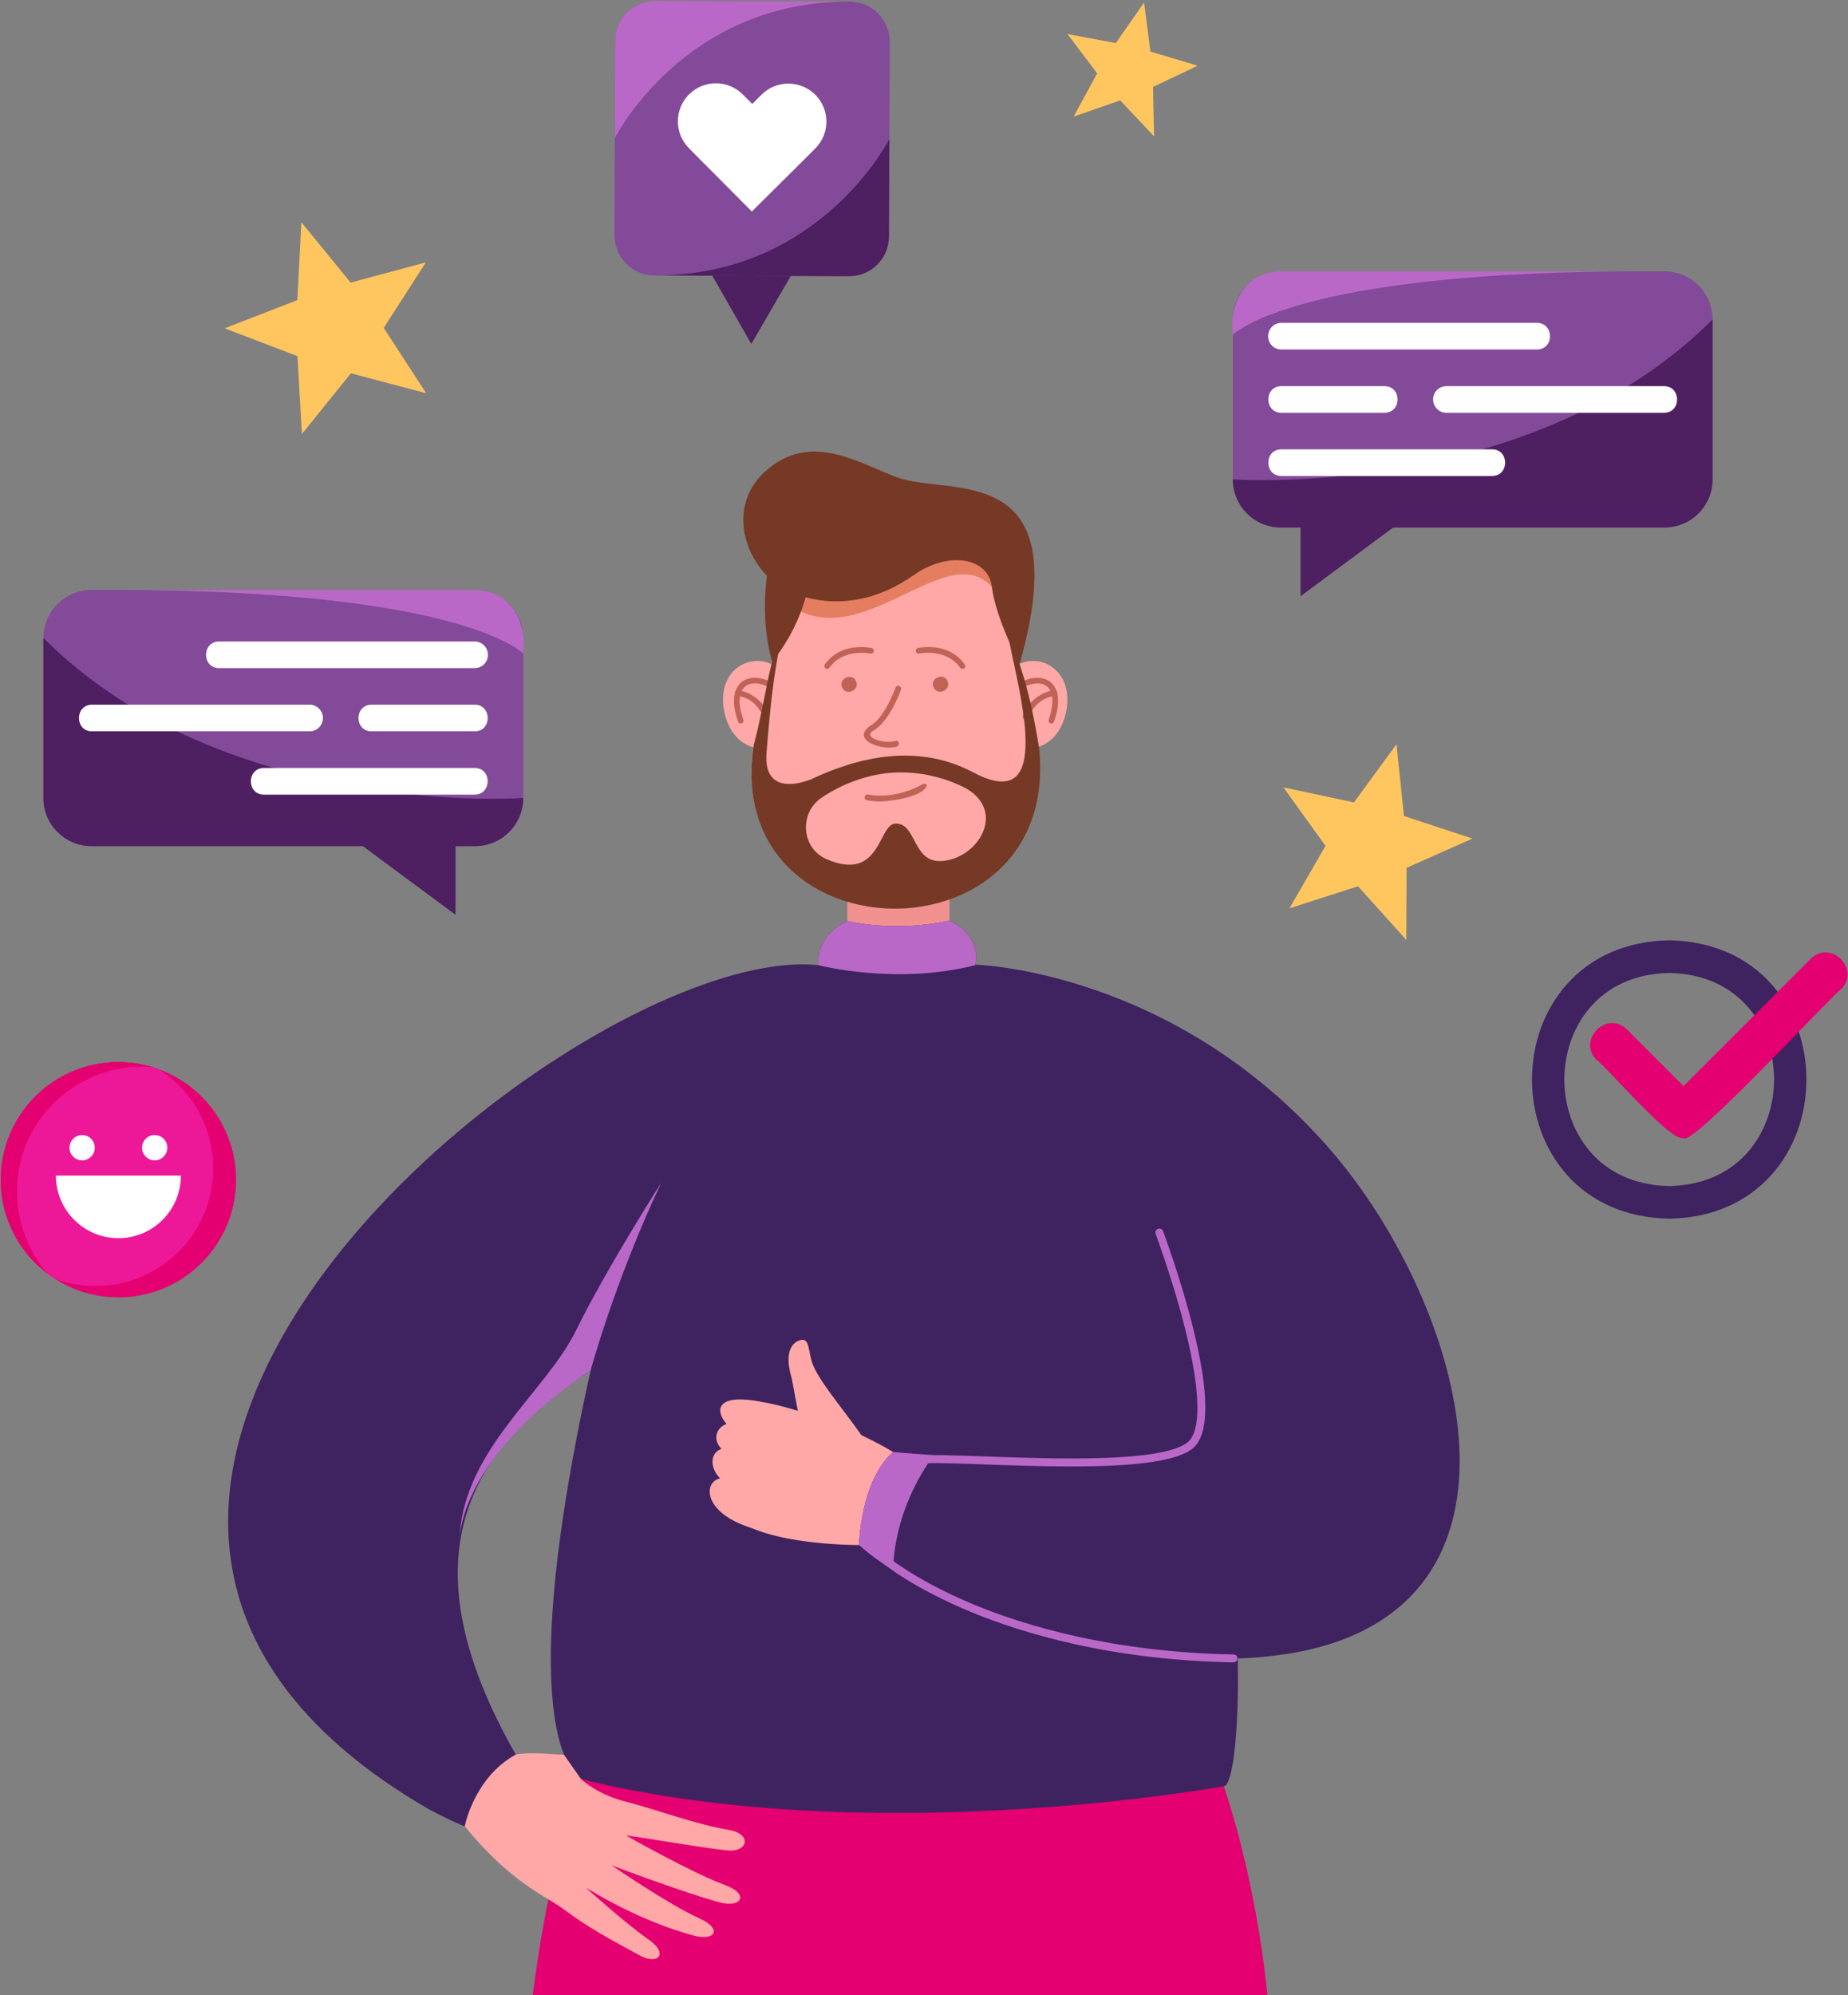 <svg xmlns="http://www.w3.org/2000/svg" width="1755" height="1894" viewBox="0 0 1755 1894" fill="none"><rect x="0" y="0" width="1755" height="1894" fill="#808080" stroke="none"/><g clip-path="url(#clip0_97_325)"><path fill-rule="evenodd" clip-rule="evenodd" d="M1715.5 1024.9C1715.5 1058.9 1703.9 1090.8 1682.9 1114.7C1659.2 1141.6 1625.5 1156.3 1585.3 1157H1585.2H1585.1C1544.9 1156.2 1511.2 1141.6 1487.5 1114.7C1466.5 1090.8 1454.9 1058.9 1454.9 1024.8C1454.9 990.8 1466.5 958.9 1487.5 935C1511.2 908.1 1544.9 893.4 1585.1 892.7H1585.2H1585.3C1625.5 893.5 1659.2 908.1 1682.9 935C1703.9 958.9 1715.5 990.8 1715.5 1024.9ZM1585.2 923.7C1516.8 925 1485.6 977 1485.6 1024.9C1485.6 1072.7 1516.8 1124.7 1585.2 1126C1653.6 1124.7 1684.8 1072.7 1684.8 1024.8C1684.8 977 1653.6 925 1585.2 923.7Z" fill="#3F2360"></path><path d="M1598.8 1080.4C1586.7 1084.8 1525.1 1012 1516.2 1006.2C1497.5 987.3 1526.1 958.6 1545.1 977.4L1598.8 1031.1L1719.6 910.3C1738.5 891.5 1767.3 920.2 1748.5 939.1C1742.6 941.9 1605.2 1090.7 1598.8 1080.4Z" fill="#E40070"></path><path d="M1626.4 303.3V455.1C1626.4 480.4 1606 500.8 1580.7 500.8H1216.4C1191.2 500.8 1170.8 480.4 1170.8 455.1V303.3C1170.8 278 1191.2 257.6 1216.4 257.6H1580.7C1606 257.6 1626.4 278 1626.4 303.3Z" fill="#834A9A"></path><path d="M1170.8 455.1C1170.8 480.4 1191.2 500.8 1216.4 500.8H1235.1V566L1323.1 500.8H1580.7C1606 500.8 1626.4 480.4 1626.4 455.1V303.3C1454.4 475.3 1170.8 455.1 1170.8 455.1Z" fill="#4E1F61"></path><path d="M1459.6 331.8H1216.9C1209.9 331.8 1204.3 326.2 1204.3 319.2C1204.3 312.2 1209.9 306.5 1216.9 306.5H1459.6C1476 306.6 1476.2 331.8 1459.6 331.8Z" fill="white"></path><path d="M1314.8 391.9H1216.9C1200.4 391.8 1200.3 366.6 1216.9 366.6H1314.8C1331.3 366.6 1331.4 391.8 1314.8 391.9Z" fill="white"></path><path d="M1580.3 391.9H1373.6C1366.6 391.9 1361 386.2 1361 379.2C1361 372.2 1366.6 366.6 1373.6 366.6H1580.3C1596.7 366.6 1596.9 391.8 1580.3 391.9Z" fill="white"></path><path d="M1417 451.9H1216.9C1200.4 451.8 1200.3 426.6 1216.9 426.6H1417C1433.5 426.6 1433.6 451.8 1417 451.9Z" fill="white"></path><path d="M1559.4 257.6C1252.3 257.6 1180.9 308.8 1170.8 317.8C1167 287.5 1183.3 257.8 1216.4 257.6H1559.4Z" fill="#BA68C8"></path><path d="M41.2 605.7V757.6C41.2 782.9 61.7 803.3 86.9 803.3H451.2C476.4 803.3 496.9 782.9 496.9 757.6V605.7C496.9 580.5 476.4 560.1 451.2 560.1H86.9C61.7 560.1 41.2 580.5 41.2 605.7Z" fill="#834A9A"></path><path d="M496.9 757.6C496.9 782.9 476.4 803.3 451.2 803.3H432.6V868.5L344.6 803.3H86.9C61.7 803.3 41.2 782.9 41.2 757.6V605.7C213.2 777.7 496.9 757.6 496.9 757.6Z" fill="#4E1F61"></path><path d="M208.1 634.3H450.8C457.7 634.3 463.4 628.7 463.4 621.7C463.4 614.7 457.7 609 450.8 609H208.1C191.6 609.1 191.5 634.2 208.1 634.3Z" fill="white"></path><path d="M352.9 694.3H450.8C467.3 694.3 467.3 669.1 450.8 669H352.9C336.3 669.1 336.3 694.3 352.9 694.3Z" fill="white"></path><path d="M87.4 694.3H294C301 694.3 306.7 688.7 306.7 681.7C306.7 674.7 301 669 294 669H87.4C70.9 669.1 70.8 694.3 87.4 694.3Z" fill="white"></path><path d="M250.6 754.4H450.8C467.2 754.3 467.3 729.1 450.8 729.1H250.6C234.2 729.1 234 754.3 250.6 754.4Z" fill="white"></path><path d="M108.2 560.1C415.3 560.1 486.7 611.3 496.9 620.3C500.7 590 484.3 560.3 451.2 560.1H108.2Z" fill="#BA68C8"></path><path d="M584.2 38.7L583.5 223.3C583.4 244.3 600.4 261.4 621.4 261.5L806 262.2C827 262.3 844.1 245.3 844.2 224.3L845 39.7C845 18.7 828 1.6 807 1.5L622.5 0.8C601.4 0.7 584.3 17.7 584.2 38.7Z" fill="#834A9A"></path><path d="M654.4 89.6C668.6 75.5 691.4 75.6 705.5 89.8L714.4 98.7L723.3 89.8C730.4 82.8 739.6 79.3 748.9 79.4C758.1 79.4 767.3 83 774.3 90C788.4 104.2 788.3 127 774.1 141.1L765.2 150L714 200.8L663.1 149.6L654.2 140.6C647.2 133.5 643.7 124.3 643.8 115C643.8 105.8 647.4 96.6 654.4 89.6Z" fill="white"></path><path d="M621.4 261.5L806.4 262.2C827.2 262.3 844.1 245.5 844.2 224.7L844.6 132C844.6 132 779.2 262.1 621.4 261.5Z" fill="#4E1F61"></path><path d="M807 1.5L622.3 0.8C601.4 0.7 584.3 17.6 584.2 38.6L583.9 131C583.9 131 649.3 0.9 807 1.5Z" fill="#BA68C8"></path><path d="M713.5 326.5L676.4 261.7L751 262L713.5 326.5Z" fill="#4E1F61"></path><path d="M1203.6 1894H505.9C509.3 1867.2 514.1 1835.9 520.8 1803.2C528.4 1765.4 538.5 1725.7 551.8 1689L1162.2 1695.8C1162.2 1695.8 1192.3 1780.2 1203.6 1894Z" fill="#E40070"></path><path d="M779.6 1116.4C672.2 1145.9 477.8 1293.3 412.4 1384.6C350.5 1473.4 418.4 1582.4 477.1 1654.1L481.4 1659.1L483.5 1661.6L484.5 1662.7L485 1663.3C485.1 1663.4 485.1 1663.5 485.2 1663.6C517.4 1699.8 477.9 1752.5 435.4 1727.9C374.1 1689.4 320.4 1637.7 283.4 1575C224.6 1478.7 227.1 1351.7 296.8 1261.5C386.9 1143 509.3 1041.6 640.9 971.5C662.7 960.6 684.4 951 708.4 943.4C851.5 883.3 923.4 1077.7 779.6 1116.4Z" fill="#FFA8A7"></path><path d="M901.7 935.7H804.7V821.2H901.7V935.7Z" fill="#F09190"></path><path d="M1162.2 1695.8C1162.2 1695.8 828 1757.2 551.8 1689C551.8 1689 481.6 1660.2 560.8 1301.4C585.1 1191.7 595.5 1037.6 777.1 916.3C777.1 916.3 773.7 889 804.7 874.4C804.7 874.4 848.6 885.7 901.7 874C901.7 874 932.2 887.2 926.2 915.8C1200.4 1117.7 1190 1695.8 1162.2 1695.8Z" fill="#3F2360"></path><path d="M1012.4 676.1C1000.6 730.4 934.2 716.4 945.5 661.9C957.2 607.5 1023.6 621.6 1012.4 676.1Z" fill="#FFA8A7"></path><path d="M687.9 676.1C699.6 730.4 766 716.4 754.8 661.9C743 607.5 676.6 621.6 687.9 676.1Z" fill="#FFA8A7"></path><path d="M986.6 734.8C979.1 916.9 687 890.2 715.8 707.3C719.8 671.1 732.8 647 738.9 589.1C753 455.3 943.1 448.2 960.2 588.1C967 643.3 987.1 684 986.6 734.8Z" fill="#FFA8A7"></path><path d="M886.7 652.8C882.4 644.5 895.5 637.8 899.7 646.3C904 654.6 890.9 661.3 886.7 652.8Z" fill="#C16256"></path><path d="M799.9 653C795.5 644.7 808.7 638 812.8 646.4C817.2 654.8 804 661.4 799.9 653Z" fill="#C16256"></path><path d="M843.8 709.8C830.5 709.6 809.9 700.7 826.6 688.9C840.3 681.5 850.4 653.1 850.5 652.8C851.6 649.5 856.9 651.3 855.7 654.6C855.2 655.9 844.8 685.3 829.3 693.7C818.5 700.3 840.9 706.7 850.1 703.4C851.6 702.9 853.1 703.7 853.6 705.2C854.4 710.1 847.2 709.4 843.8 709.8Z" fill="#C16256"></path><path d="M760.7 580.6C826.4 611.2 901.8 511.8 942 557.4L946.9 529.5L870.3 493.6L748 536.1L760.7 580.6Z" fill="#E57D61"></path><path d="M968.3 630.3C968.3 630.3 945.4 586.4 942 557.4C938.6 528.4 899.7 523.3 867.7 546C835.7 568.7 795.8 579 753.8 563.5C711.9 548.1 684.7 484.5 727.4 446.9C769.7 409.8 813.6 438.7 851.6 453.1C900.7 471.7 1023.9 434.2 968.3 630.3Z" fill="#763925"></path><path d="M733.3 628.2C733.3 628.2 767.6 589.3 769.7 537.7L732.9 523.3C732.9 523.3 718 573.5 733.3 628.2Z" fill="#763925"></path><path d="M998.5 686.9C996.7 686.9 995.4 685.1 995.9 683.4C1005.3 656.7 995.6 643.1 974.5 651.1C971.3 652.5 969.3 647.4 972.5 646.2C994.8 637 1013.1 651.2 1001 685C1000.7 686.2 999.6 686.9 998.5 686.9Z" fill="#C16256"></path><path d="M973.5 683.2C965.2 682.5 981 656.8 1001.3 655.5C1002.8 655.4 1004.1 656.5 1004.2 658C1004.3 659.4 1003.2 660.7 1001.7 660.8C980.9 663 978.4 682.5 973.5 683.2Z" fill="#C16256"></path><path d="M703.4 686.9C702.3 686.9 701.2 686.2 700.9 685C688.8 651.2 707.2 637 729.4 646.2C732.7 647.4 730.7 652.5 727.5 651.1C708.4 643.3 695.9 655.2 706 683.4C706.6 685.1 705.2 686.9 703.4 686.9Z" fill="#C16256"></path><path d="M728.4 683.2C723.6 682.5 720.9 662.9 700.2 660.8C698.8 660.7 697.7 659.4 697.7 658C697.8 656.5 699.2 655.4 700.6 655.5C720.9 656.8 736.7 682.5 728.4 683.2Z" fill="#C16256"></path><path fill-rule="evenodd" clip-rule="evenodd" d="M901.7 853.9C870.8 864.8 835.9 865.5 804.7 856.1C752.6 840.5 710.6 797 713.9 726.3C713.9 725.634 713.933 724.967 714 724.3C714.267 719.5 714.767 714.567 715.5 709.5C715.567 708.767 715.667 708.067 715.8 707.4V707.3C718.5 697.5 720.8 687 723 676.6C723.533 673.933 724.067 671.3 724.6 668.7C725.8 662.8 726.9 657 728.1 651.3C728.433 649.567 728.767 647.833 729.1 646.1C729.367 644.833 729.633 643.6 729.9 642.4C729.967 642.267 730 642.1 730 641.9C730.467 639.9 730.933 637.934 731.4 636C731.4 635.867 731.433 635.7 731.5 635.5C731.9 633.834 732.3 632.167 732.7 630.5C732.9 629.7 733.1 628.934 733.3 628.2C735.8 618.8 738.5 610.9 741.8 605.8C740.733 610.934 739.767 616 738.9 621C738.167 625.067 737.5 629.034 736.9 632.9C732 663.7 730 690.6 728.3 710.1C728.233 711.433 728.133 712.734 728 714C725.1 746.8 747.7 748.3 769.7 740.1C816.3 718 872.2 705.6 924.3 733.3C960.7 752.6 972.5 737.3 973.8 710.4C974.3 702.1 973.7 692.7 972.5 682.9C972.3 681.167 972.067 679.4 971.8 677.6C969.8 662.6 966.5 646.9 963.5 632.8C961.7 624.5 960 616.8 958.7 610.1C957.7 604.9 956.9 600.3 956.5 596.7C960.4 607.5 963.9 617.2 967.3 627.2C967.633 628.2 967.967 629.2 968.3 630.2C968.3 630.2 968.3 630.234 968.3 630.3C969.9 635.3 971.5 640.5 973.1 645.9C973.567 647.634 974.033 649.367 974.5 651.1C975.9 656.2 977.3 661.6 978.6 667.4C979.133 669.734 979.667 672.133 980.2 674.6C982.4 684.6 984.5 695.9 986.6 708.9C986.6 708.967 986.633 709.033 986.7 709.1C995.3 787.4 954.3 835.5 901.7 853.9ZM785.5 815.9C836.6 837.6 834 782.3 850.3 781.9C870.6 781.3 866.3 818.2 893.2 817.5C927.8 816.2 956.1 771.7 918.2 748.9C898.9 738.6 874.8 732.4 850.6 733.4C825.1 734.4 799.4 744.3 780.4 757.2C758.4 772 761 805.7 785.5 815.9Z" fill="#763925"></path><path d="M836.1 760.9C828.3 760.9 823.5 759.7 823 759.6C819.6 758.8 821 753.4 824.4 754.3C824.6 754.4 848.4 760.1 876.4 744.4C877.8 743.7 879.4 744.1 880.2 745.4C877.1 757.8 839.7 761.1 836.1 760.9Z" fill="#C16256"></path><path d="M926.2 915.8C926.267 915.933 926.333 916.067 926.4 916.2C851.5 935.6 776.9 916.3 777.1 916.3C777.1 916.3 773.7 889 804.7 874.4C804.7 874.4 848.6 885.7 901.7 874C901.7 874 932.2 887.2 926.2 915.8Z" fill="#BA68C8"></path><path d="M914 635C913.2 635 912.4 634.6 911.8 633.9C898.5 615.1 873.2 620.4 873 620.5C871.5 620.8 870.1 619.9 869.7 618.4C869.4 617 870.3 615.5 871.8 615.2C873 614.9 900.8 609 916.2 630.8C917.1 632 916.8 633.7 915.6 634.5C915.1 634.9 914.6 635 914 635Z" fill="#C16256"></path><path d="M785.5 635C785 635 784.4 634.9 784 634.5C782.8 633.7 782.5 632 783.3 630.8C798.8 609 826.6 614.9 827.8 615.2C829.2 615.5 830.1 617 829.8 618.4C829.5 619.9 828.1 620.8 826.6 620.5C826.3 620.4 801.1 615.1 787.7 633.9C787.2 634.6 786.4 635 785.5 635Z" fill="#C16256"></path><path d="M824.5 1466.8C824.5 1466.8 723.7 1469.6 690.6 1436C677.5 1422.7 684.5 1399 690.5 1376.2C696.7 1352.9 702.3 1330.5 711.2 1329.9C728.9 1328.7 799.9 1349.2 848.1 1378.5C848.1 1378.5 844.5 1431.2 824.5 1466.8Z" fill="#FFA8A7"></path><path d="M757.8 1340.2L751.9 1308.5C745.5 1287.7 749.8 1275.7 759.3 1272.5C769.8 1269 766.9 1283.7 772.4 1296.6C780 1314.9 810.3 1349.3 823.1 1370.3C836.6 1392.3 742.1 1365.8 757.8 1340.2Z" fill="#FFA8A7"></path><path d="M714.3 1450.8C648.5 1430.9 675.7 1380.7 708.3 1414.9L708.2 1414.8C716.4 1416.9 717.8 1443 714.3 1450.8Z" fill="#FFA8A7"></path><path fill-rule="evenodd" clip-rule="evenodd" d="M684.1 1403.8C672.9 1392.8 673.6 1375.1 691 1374.6C701 1373.8 712.5 1380.1 713.1 1388.7C713.7 1389.7 715.1 1390.5 716.1 1391.2C717.367 1391.8 718.533 1392.53 719.6 1393.4C739.7 1415.3 700.6 1424.6 684.1 1403.8ZM713.1 1388.7C713.167 1388.83 713.2 1388.93 713.2 1389C713.2 1388.87 713.167 1388.77 713.1 1388.7Z" fill="#FFA8A7"></path><path d="M723.3 1388.2C722.3 1388.73 721.267 1389.2 720.2 1389.6C705.6 1395.2 694.9 1384.6 685.3 1375.7C668.1 1357.6 698.8 1336.7 717.9 1363.2C718.3 1363.7 721.6 1366.3 722 1366.8C730.2 1372.4 732.5 1382.9 723.3 1388.2Z" fill="#FFA8A7"></path><path d="M727.2 1363.9C702.4 1379.6 647.2 1317.1 721.1 1330.5C729.5 1338 743.2 1353.4 727.2 1363.9Z" fill="#FFA8A7"></path><path d="M1287 1551.7C1167.4 1605.7 952.8 1556.2 848.1 1490.7C835.7 1482.9 824.8 1474.9 815.8 1466.8C815.8 1466.8 816.9 1406.2 848.1 1378.5C848.1 1378.5 863.4 1379.9 887.1 1381.5C953.9 1386.1 1087.1 1392.2 1129.9 1372.5C1155.3 1360.8 1134.9 1280.8 1134.9 1280.8C1134.9 1280.8 1092.9 1055.8 926.2 915.8C926.2 915.8 1114.2 920.6 1262.3 1090.3C1377.2 1221.9 1459.9 1473.7 1287 1551.7Z" fill="#3F2360"></path><path d="M551.8 1689C571.5 1706.5 597.6 1711.1 597.7 1711.3C629.2 1719.9 660.1 1731.7 692.3 1737.3C714.7 1741.2 710.3 1759 690.3 1756.7C658.6 1753.1 626.3 1746.9 594.6 1742.5C594.6 1742.7 656.5 1777.7 688.5 1789.6C712.3 1798.4 704 1811.6 683.6 1806.1C648.5 1796.6 580.8 1770.9 580.8 1770.9C580.8 1770.8 634.6 1807.9 664.3 1821.3C686.9 1831.5 678.7 1843.2 658.4 1837.5C622.5 1827.5 588.4 1811.6 556.6 1792.2C556.5 1792.3 595 1826.8 616.3 1841.6C635.1 1854.7 625.2 1866 607.5 1856.4C582.3 1842.8 557 1829.2 534.1 1811.7C516.5 1799.1 484.7 1786.8 441.4 1733.9C429.3 1719.1 471.3 1669 489.8 1665.7C507.1 1662.7 531.1 1666.4 535.5 1665.8L551.8 1689Z" fill="#FFA8A7"></path><path d="M887.1 1381.5C887.1 1381.5 850 1426.2 848.1 1490.7C835.7 1482.9 824.8 1474.9 815.8 1466.8C815.8 1466.8 816.9 1406.2 848.1 1378.5C848.1 1378.5 863.4 1379.9 887.1 1381.5Z" fill="#BA68C8"></path><path d="M1017.6 1392.2C989.8 1392.2 960.9 1391.2 935.4 1390.3C908 1389.3 884.4 1388.5 874.2 1389.5C872.2 1389.8 870.3 1388.3 870.1 1386.2C869.9 1384.1 871.4 1382.2 873.4 1382C884.1 1380.9 906.9 1381.7 935.7 1382.7C1002.2 1385.1 1102.8 1388.6 1127.6 1369.5C1141 1359.1 1140.3 1320.8 1125.5 1261.6C1113.9 1215.3 1097.6 1171.9 1097.5 1171.4C1096.7 1169.5 1097.7 1167.3 1099.7 1166.6C1101.6 1165.8 1103.8 1166.8 1104.5 1168.8C1104.7 1169.2 1121.1 1213.1 1132.8 1259.8C1148.8 1323.8 1148.6 1362.7 1132.2 1375.5C1114.9 1388.9 1068 1392.2 1017.6 1392.2Z" fill="#BA68C8"></path><path d="M1171.3 1578.2C1055.6 1576.1 971.7 1550.9 921.7 1530.2C867.4 1507.6 840.8 1485.9 839.7 1484.9C838.1 1483.6 837.9 1481.2 839.2 1479.6C840.6 1478 843 1477.8 844.6 1479.1C844.9 1479.4 871.7 1501.3 925 1523.4C974.3 1543.8 1057.1 1568.6 1171.4 1570.7C1173.5 1570.7 1175.2 1572.4 1175.1 1574.5C1175.1 1576.6 1173.4 1578.2 1171.3 1578.2Z" fill="#BA68C8"></path><path d="M489.8 1665.7C450 1687.5 441.3 1733.9 441.3 1733.9C441.3 1733.9 427.6 1728.6 407 1717.5C407 1717.5 418.7 1672.7 475 1637.9C483.4 1655.2 489.8 1665.7 489.8 1665.7Z" fill="#BA68C8"></path><path d="M777.1 916.3C713.7 964.8 663.8 1046.9 628 1122.8C583.6 1216.7 560.8 1301.4 560.8 1301.4C418.9 1390.1 399.1 1506.5 489.8 1665.7C450 1687.5 441.3 1733.9 441.3 1733.9C441.3 1733.9 427.6 1728.6 407 1717.5C-105.2 1420.9 554 893 777.1 916.3Z" fill="#3F2360"></path><path d="M628 1122.8C583.6 1216.8 560.8 1301.4 560.8 1301.4C560.8 1301.4 474.7 1353.1 444.7 1427.2C440.9 1436.6 438.3 1446.3 436.6 1456.2C442.9 1374.1 518.6 1321.2 547.2 1262.8C575.7 1204.7 627.2 1124.1 628 1122.8Z" fill="#BA68C8"></path><path d="M286.2 211L333 268.3L404.4 249.1L364.4 311.3L404.7 373.3L333.2 354.4L286.7 412L282.5 338.1L213.4 311.7L282.4 284.9L286.2 211Z" fill="#FFC660"></path><path d="M1326.2 706.6L1333.3 774.7L1398.3 796.1L1335.8 823.9L1335.5 892.3L1289.7 841.4L1224.6 862.3L1258.8 803L1218.8 747.5L1285.8 761.8L1326.2 706.6Z" fill="#FFC660"></path><path d="M1086.5 2.4L1092.5 48.9L1137.4 62.4L1095 82.5L1096 129.4L1063.8 95.3L1019.6 110.7L1042 69.6L1013.7 32.3L1059.7 40.9L1086.5 2.4Z" fill="#FFC660"></path><path d="M224.2 1120C224.2 1181.7 174.1 1231.7 112.4 1231.7C90.2 1231.7 69.4 1225.2 52 1214C21.1 1194.1 0.7 1159.5 0.7 1120C0.7 1058.3 50.7 1008.3 112.4 1008.3C126.1 1008.3 139.1 1010.8 151.2 1015.3C193.8 1031 224.2 1072 224.2 1120Z" fill="#E40070"></path><path d="M202.5 1109.2C202.5 1170.9 152.5 1220.9 90.8 1220.9C77.1 1220.9 64.1 1218.5 52 1214C49.867 1212.6 47.767 1211.13 45.7 1209.6C18.4 1189.3 0.7 1156.7 0.7 1120C0.7 1058.3 50.7 1008.3 112.4 1008.3C123.7 1008.3 134.7 1010 144.9 1013.1C147.033 1013.77 149.133 1014.5 151.2 1015.3C182.1 1035.1 202.5 1069.8 202.5 1109.2Z" fill="#E40070"></path><path d="M202.5 1109.2C202.5 1170.9 152.5 1220.9 90.8 1220.9C77.1 1220.9 64.1 1218.5 52 1214C49.867 1212.6 47.767 1211.13 45.7 1209.6C27.3 1188.7 16.1 1161.3 16.1 1131.3C16.1 1065.8 69.2 1012.7 134.7 1012.7C138.167 1012.7 141.567 1012.83 144.9 1013.1C147.033 1013.77 149.133 1014.5 151.2 1015.3C182.1 1035.1 202.5 1069.8 202.5 1109.2Z" fill="#ED1898"></path><path d="M90 1089.6C90 1096.2 84.6 1101.6 78 1101.6C71.4 1101.6 66 1096.2 66 1089.6C66 1082.9 71.4 1077.6 78 1077.6C84.6 1077.6 90 1082.9 90 1089.6Z" fill="white"></path><path d="M158.9 1089.6C158.9 1096.2 153.5 1101.6 146.9 1101.6C140.3 1101.6 134.9 1096.2 134.9 1089.6C134.9 1082.9 140.3 1077.6 146.9 1077.6C153.5 1077.6 158.9 1082.9 158.9 1089.6Z" fill="white"></path><path d="M171.8 1116.1C171.8 1148.9 145.2 1175.5 112.4 1175.5C79.7 1175.5 53.1 1148.9 53.1 1116.1H171.8Z" fill="white"></path></g><defs><clipPath id="clip0_97_325"><rect width="1755" height="1894" fill="white"></rect></clipPath></defs></svg>